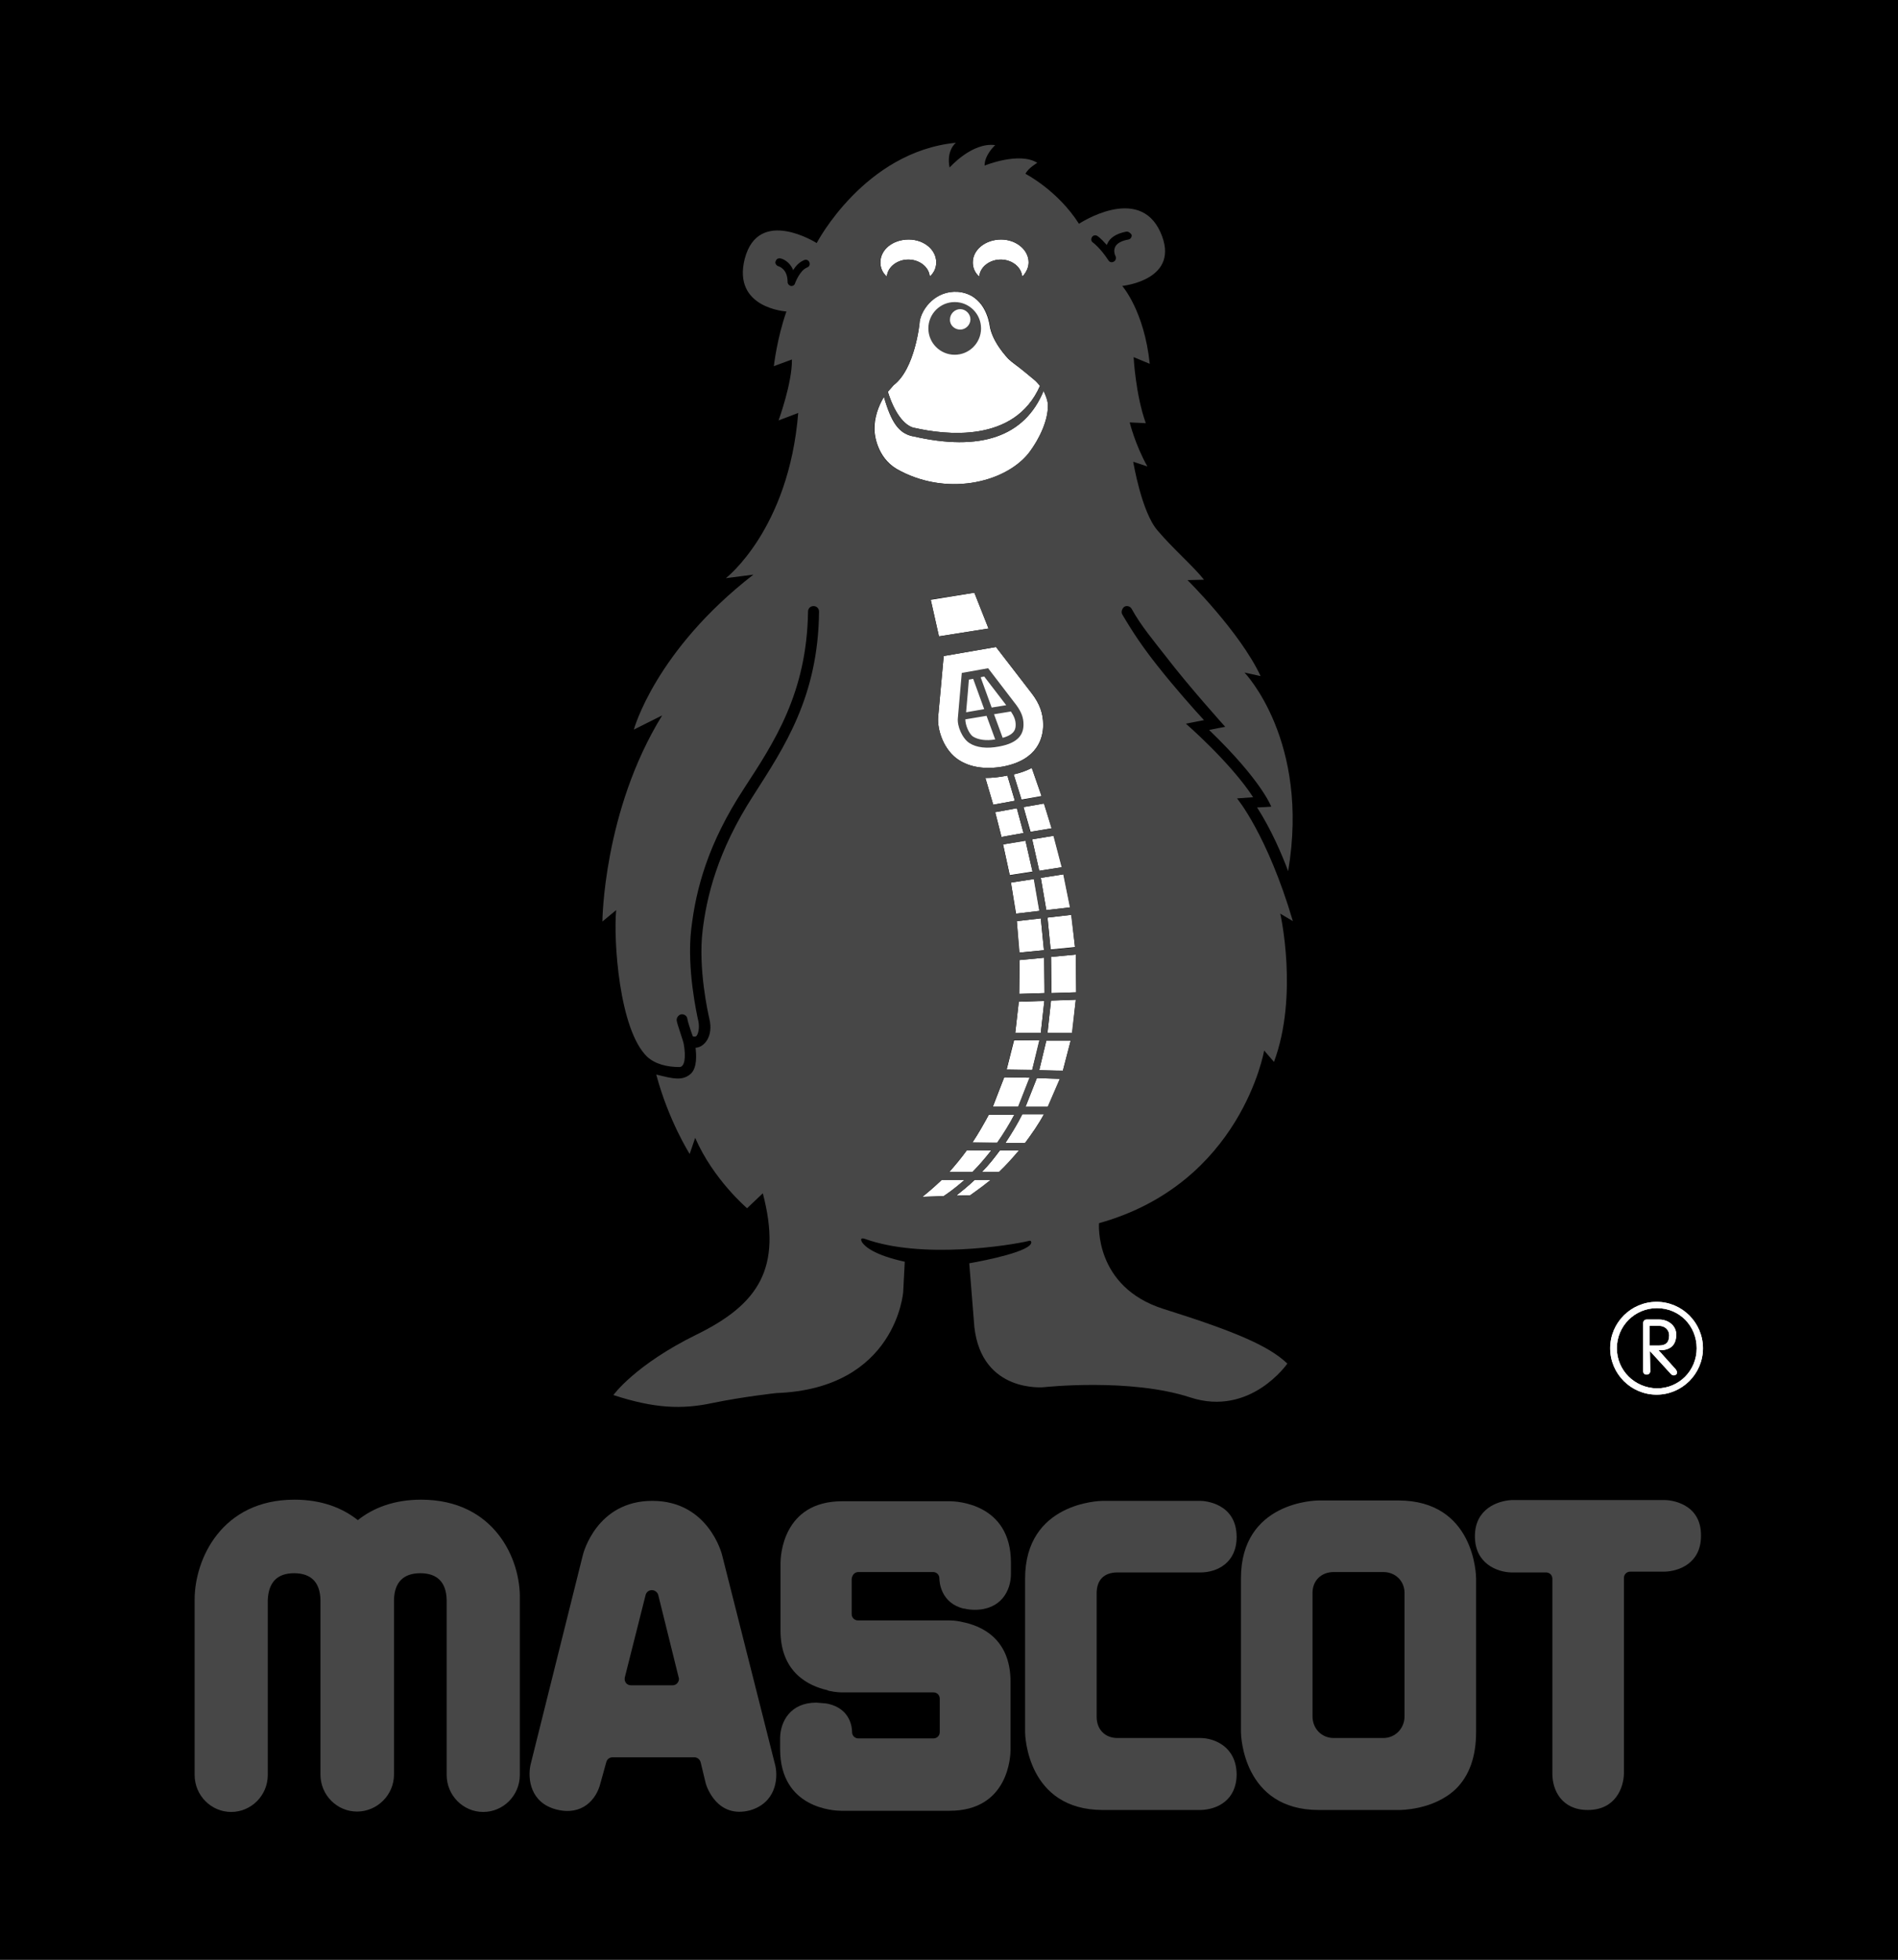 <?xml version="1.0" encoding="UTF-8"?>
<svg id="layer" xmlns="http://www.w3.org/2000/svg" xmlns:xlink="http://www.w3.org/1999/xlink" version="1.1" viewBox="0 0 482.7 498.3">
  <!-- Generator: Adobe Illustrator 29.5.1, SVG Export Plug-In . SVG Version: 2.1.0 Build 141)  -->
  <defs>
    <style>
      .st0 {
        fill: none;
      }

      .st1 {
        fill: #474747;
      }

      .st2 {
        clip-path: url(#clippath-17);
      }

      .st3 {
        clip-path: url(#clippath-19);
      }

      .st4 {
        clip-path: url(#clippath-11);
      }

      .st5 {
        clip-path: url(#clippath-16);
      }

      .st6 {
        clip-path: url(#clippath-18);
      }

      .st7 {
        clip-path: url(#clippath-10);
      }

      .st8 {
        clip-path: url(#clippath-15);
      }

      .st9 {
        clip-path: url(#clippath-13);
      }

      .st10 {
        clip-path: url(#clippath-14);
      }

      .st11 {
        clip-path: url(#clippath-12);
      }

      .st12 {
        clip-path: url(#clippath-50);
      }

      .st13 {
        clip-path: url(#clippath-52);
      }

      .st14 {
        clip-path: url(#clippath-54);
      }

      .st15 {
        clip-path: url(#clippath-53);
      }

      .st16 {
        clip-path: url(#clippath-51);
      }

      .st17 {
        clip-path: url(#clippath-31);
      }

      .st18 {
        clip-path: url(#clippath-32);
      }

      .st19 {
        clip-path: url(#clippath-33);
      }

      .st20 {
        clip-path: url(#clippath-34);
      }

      .st21 {
        clip-path: url(#clippath-35);
      }

      .st22 {
        clip-path: url(#clippath-39);
      }

      .st23 {
        clip-path: url(#clippath-30);
      }

      .st24 {
        clip-path: url(#clippath-36);
      }

      .st25 {
        clip-path: url(#clippath-37);
      }

      .st26 {
        clip-path: url(#clippath-38);
      }

      .st27 {
        clip-path: url(#clippath-27);
      }

      .st28 {
        clip-path: url(#clippath-29);
      }

      .st29 {
        clip-path: url(#clippath-26);
      }

      .st30 {
        clip-path: url(#clippath-28);
      }

      .st31 {
        clip-path: url(#clippath-20);
      }

      .st32 {
        clip-path: url(#clippath-21);
      }

      .st33 {
        clip-path: url(#clippath-22);
      }

      .st34 {
        clip-path: url(#clippath-23);
      }

      .st35 {
        clip-path: url(#clippath-24);
      }

      .st36 {
        clip-path: url(#clippath-25);
      }

      .st37 {
        clip-path: url(#clippath-41);
      }

      .st38 {
        clip-path: url(#clippath-42);
      }

      .st39 {
        clip-path: url(#clippath-43);
      }

      .st40 {
        clip-path: url(#clippath-44);
      }

      .st41 {
        clip-path: url(#clippath-45);
      }

      .st42 {
        clip-path: url(#clippath-49);
      }

      .st43 {
        clip-path: url(#clippath-40);
      }

      .st44 {
        clip-path: url(#clippath-46);
      }

      .st45 {
        clip-path: url(#clippath-47);
      }

      .st46 {
        clip-path: url(#clippath-48);
      }

      .st47 {
        clip-path: url(#clippath-1);
      }

      .st48 {
        clip-path: url(#clippath-3);
      }

      .st49 {
        clip-path: url(#clippath-4);
      }

      .st50 {
        clip-path: url(#clippath-2);
      }

      .st51 {
        clip-path: url(#clippath-7);
      }

      .st52 {
        clip-path: url(#clippath-6);
      }

      .st53 {
        clip-path: url(#clippath-9);
      }

      .st54 {
        clip-path: url(#clippath-8);
      }

      .st55 {
        clip-path: url(#clippath-5);
      }

      .st56 {
        fill: #fff;
      }

      .st57 {
        clip-path: url(#clippath);
      }
    </style>
    <clipPath id="clippath">
      <rect class="st0" y="0" width="482.7" height="500"/>
    </clipPath>
    <clipPath id="clippath-1">
      <rect class="st0" y="0" width="482.7" height="500"/>
    </clipPath>
    <clipPath id="clippath-2">
      <rect class="st0" y="0" width="482.7" height="500"/>
    </clipPath>
    <clipPath id="clippath-3">
      <rect class="st0" y="0" width="482.7" height="500"/>
    </clipPath>
    <clipPath id="clippath-4">
      <rect class="st0" y="0" width="482.7" height="500"/>
    </clipPath>
    <clipPath id="clippath-5">
      <rect class="st0" y="0" width="482.7" height="500"/>
    </clipPath>
    <clipPath id="clippath-6">
      <rect class="st0" y="0" width="482.7" height="500"/>
    </clipPath>
    <clipPath id="clippath-7">
      <rect class="st0" y="0" width="482.7" height="500"/>
    </clipPath>
    <clipPath id="clippath-8">
      <rect class="st0" y="0" width="482.7" height="500"/>
    </clipPath>
    <clipPath id="clippath-9">
      <rect class="st0" y="0" width="482.7" height="500"/>
    </clipPath>
    <clipPath id="clippath-10">
      <rect class="st0" y="0" width="482.7" height="500"/>
    </clipPath>
    <clipPath id="clippath-11">
      <rect class="st0" y="0" width="482.7" height="500"/>
    </clipPath>
    <clipPath id="clippath-12">
      <rect class="st0" y="0" width="482.7" height="500"/>
    </clipPath>
    <clipPath id="clippath-13">
      <rect class="st0" y="0" width="482.7" height="500"/>
    </clipPath>
    <clipPath id="clippath-14">
      <rect class="st0" y="0" width="482.7" height="500"/>
    </clipPath>
    <clipPath id="clippath-15">
      <rect class="st0" y="0" width="482.7" height="500"/>
    </clipPath>
    <clipPath id="clippath-16">
      <rect class="st0" y="0" width="482.7" height="500"/>
    </clipPath>
    <clipPath id="clippath-17">
      <rect class="st0" y="0" width="482.7" height="500"/>
    </clipPath>
    <clipPath id="clippath-18">
      <rect class="st0" y="0" width="482.7" height="500"/>
    </clipPath>
    <clipPath id="clippath-19">
      <rect class="st0" y="0" width="482.7" height="500"/>
    </clipPath>
    <clipPath id="clippath-20">
      <rect class="st0" y="0" width="482.7" height="500"/>
    </clipPath>
    <clipPath id="clippath-21">
      <rect class="st0" y="0" width="482.7" height="500"/>
    </clipPath>
    <clipPath id="clippath-22">
      <rect class="st0" y="0" width="482.7" height="500"/>
    </clipPath>
    <clipPath id="clippath-23">
      <rect class="st0" y="0" width="482.7" height="500"/>
    </clipPath>
    <clipPath id="clippath-24">
      <rect class="st0" y="0" width="482.7" height="500"/>
    </clipPath>
    <clipPath id="clippath-25">
      <rect class="st0" y="0" width="482.7" height="500"/>
    </clipPath>
    <clipPath id="clippath-26">
      <rect class="st0" y="0" width="482.7" height="500"/>
    </clipPath>
    <clipPath id="clippath-27">
      <rect class="st0" y="0" width="482.7" height="500"/>
    </clipPath>
    <clipPath id="clippath-28">
      <rect class="st0" y="0" width="482.7" height="500"/>
    </clipPath>
    <clipPath id="clippath-29">
      <rect class="st0" y="0" width="482.7" height="500"/>
    </clipPath>
    <clipPath id="clippath-30">
      <rect class="st0" y="0" width="482.7" height="500"/>
    </clipPath>
    <clipPath id="clippath-31">
      <rect class="st0" y="0" width="482.7" height="500"/>
    </clipPath>
    <clipPath id="clippath-32">
      <rect class="st0" y="0" width="482.7" height="500"/>
    </clipPath>
    <clipPath id="clippath-33">
      <rect class="st0" y="0" width="482.7" height="500"/>
    </clipPath>
    <clipPath id="clippath-34">
      <rect class="st0" y="0" width="482.7" height="500"/>
    </clipPath>
    <clipPath id="clippath-35">
      <rect class="st0" y="0" width="482.7" height="500"/>
    </clipPath>
    <clipPath id="clippath-36">
      <rect class="st0" y="0" width="482.7" height="500"/>
    </clipPath>
    <clipPath id="clippath-37">
      <rect class="st0" y="0" width="482.7" height="500"/>
    </clipPath>
    <clipPath id="clippath-38">
      <rect class="st0" y="0" width="482.7" height="500"/>
    </clipPath>
    <clipPath id="clippath-39">
      <rect class="st0" y="0" width="482.7" height="500"/>
    </clipPath>
    <clipPath id="clippath-40">
      <rect class="st0" y="0" width="482.7" height="500"/>
    </clipPath>
    <clipPath id="clippath-41">
      <rect class="st0" y="0" width="482.7" height="500"/>
    </clipPath>
    <clipPath id="clippath-42">
      <rect class="st0" y="0" width="482.7" height="500"/>
    </clipPath>
    <clipPath id="clippath-43">
      <rect class="st0" y="0" width="482.7" height="500"/>
    </clipPath>
    <clipPath id="clippath-44">
      <rect class="st0" y="0" width="482.7" height="500"/>
    </clipPath>
    <clipPath id="clippath-45">
      <rect class="st0" y="0" width="482.7" height="500"/>
    </clipPath>
    <clipPath id="clippath-46">
      <rect class="st0" y="0" width="482.7" height="500"/>
    </clipPath>
    <clipPath id="clippath-47">
      <rect class="st0" y="0" width="482.7" height="500"/>
    </clipPath>
    <clipPath id="clippath-48">
      <rect class="st0" y="0" width="482.7" height="500"/>
    </clipPath>
    <clipPath id="clippath-49">
      <rect class="st0" y="0" width="482.7" height="500"/>
    </clipPath>
    <clipPath id="clippath-50">
      <rect class="st0" y="0" width="482.7" height="500"/>
    </clipPath>
    <clipPath id="clippath-51">
      <rect class="st0" y="0" width="482.7" height="500"/>
    </clipPath>
    <clipPath id="clippath-52">
      <rect class="st0" y="0" width="482.7" height="500"/>
    </clipPath>
    <clipPath id="clippath-53">
      <rect class="st0" y="0" width="482.7" height="500"/>
    </clipPath>
    <clipPath id="clippath-54">
      <rect class="st0" y="0" width="482.7" height="500"/>
    </clipPath>
  </defs>
  <rect y="0" width="482.7" height="498.3"/>
  <g>
    <g class="st57">
      <path d="M0,592.1v-8.6h5.8v-13.5h10.4v13.5h7v8.6h-7v28.8c0,2.6,1.1,4.1,3.5,4.1h3.4v9c-1.4.4-2.6.5-5.2.5-7.8,0-12.2-3.6-12.2-11.2v-31.2H0Z"/>
    </g>
    <g class="st47">
      <path d="M61.8,610.5h-22v7.2c0,5.7,2,8.2,5.8,8.2s5.8-2.4,5.8-8.2v-1.1h10.4c-.2,10.6-4.5,17.8-16.2,17.8s-16.2-7.6-16.2-18.6v-14.7c0-11,4.3-18.6,16.2-18.6s16.2,7.6,16.2,18.6c0,0,0,9.4,0,9.4ZM51.3,601.9v-2.6c0-5.8-2-8.2-5.8-8.2s-5.8,2.4-5.8,8.2v2.6h11.6Z"/>
    </g>
    <g class="st50">
      <path d="M90.2,597.4c-.7-4-2.6-6.2-6-6.2-2.7,0-4.5,1.4-4.5,4,0,7.8,19.5,11,19.5,25.9,0,8.9-6.1,13.5-14.6,13.5-9.1,0-14.3-5.2-15.9-13.9l9.1-2.5c.7,4.2,2.1,7.9,6.9,7.9,2.7,0,4.6-1.6,4.6-4.4,0-8.7-19.5-11.9-19.5-25.6,0-7.9,6.1-13.4,13.9-13.4,8.2,0,13.7,5.5,15.3,13.3l-8.8,1.4Z"/>
    </g>
    <g class="st48">
      <path d="M103.3,592.1v-8.6h5.8v-13.5h10.4v13.5h7v8.6h-7v28.8c0,2.6,1.1,4.1,3.5,4.1h3.4v9c-1.4.4-2.6.5-5.2.5-7.8,0-12.2-3.6-12.2-11.2v-31.2h-5.7Z"/>
    </g>
    <g class="st49">
      <path d="M165.1,610.5h-22v7.2c0,5.7,2,8.2,5.8,8.2s5.8-2.4,5.8-8.2v-1.1h10.4c-.2,10.6-4.6,17.8-16.2,17.8s-16.2-7.6-16.2-18.6v-14.7c0-11,4.3-18.6,16.2-18.6s16.2,7.6,16.2,18.6v9.4ZM154.7,601.9v-2.6c0-5.8-2-8.2-5.8-8.2s-5.8,2.4-5.8,8.2v2.6h11.6Z"/>
    </g>
    <g class="st55">
      <path d="M196,633.5v-5.2h-.2c-3.4,4.4-5.9,6.1-11.2,6.1-6.5,0-10.6-4.8-10.6-13.9v-24c0-9.1,4.1-14,10.6-14,4.5,0,6.7,1.9,10.8,5.2v-21.4h10.4v67.1h-9.8v.1ZM195.4,593.7c-2-1.5-3.9-2.6-5.9-2.6-2.8,0-5,1.5-5,8.1v18.6c0,6.6,2.2,8.1,5,8.1,2,0,3.9-1.1,5.9-2.6v-29.6Z"/>
    </g>
    <g class="st52">
      <path d="M232.4,592.1v-8.6h5.8v-13.5h10.4v13.5h7v8.6h-7v28.8c0,2.6,1.1,4.1,3.5,4.1h3.4v9c-1.4.4-2.6.5-5.2.5-7.8,0-12.2-3.6-12.2-11.2v-31.2h-5.7Z"/>
    </g>
    <g class="st51">
      <path d="M261.8,601.2c0-11,4.3-18.6,16.2-18.6s16.2,7.6,16.2,18.6v14.7c0,11-4.3,18.6-16.2,18.6s-16.2-7.6-16.2-18.6v-14.7ZM283.8,599.3c0-5.8-2-8.2-5.8-8.2s-5.7,2.4-5.7,8.2v18.4c0,5.7,2,8.2,5.7,8.2s5.8-2.4,5.8-8.2v-18.4Z"/>
    </g>
    <g class="st54">
      <polygon points="341.2 583.6 349 583.6 354.5 614.7 354.7 614.7 360.4 583.5 370.4 583.5 358.9 633.5 350.5 633.5 344.9 601.9 344.7 601.9 337.9 633.5 329.5 633.5 319.9 583.5 329.9 583.5 334.5 614.7 334.7 614.7 341.2 583.6"/>
    </g>
    <g class="st53">
      <path d="M375.5,601.2c0-11,4.3-18.6,16.2-18.6s16.2,7.6,16.2,18.6v14.7c0,11-4.3,18.6-16.2,18.6s-16.2-7.6-16.2-18.6v-14.7ZM397.4,599.3c0-5.8-2-8.2-5.8-8.2s-5.7,2.4-5.7,8.2v18.4c0,5.7,2,8.2,5.7,8.2s5.8-2.4,5.8-8.2v-18.4Z"/>
    </g>
    <g class="st7">
      <path d="M417.3,633.5v-50h10v5.9h.2c2.5-4.3,6.9-6.8,11.8-6.8h2.1v10.9c-1.9-.5-3.6-1-6.7-1-3.5,0-7,2.2-7,6.7v34.4h-10.4v-.1Z"/>
    </g>
    <g class="st4">
      <polygon points="470.6 599.3 482.7 633.5 472.2 633.5 463.8 608.7 463.6 608.7 458.7 616.1 458.7 633.5 448.3 633.5 448.3 566.4 458.7 566.4 458.7 601.2 458.9 601.2 470.3 583.5 481.5 583.5 470.6 599.3"/>
    </g>
    <g class="st11">
      <path class="st56" d="M247.4,66.7c0,1.2.4,2.4,1.3,3.3l.3.3.1-.4c.4-2.2,2.7-3.9,5.4-3.9s5,1.7,5.4,3.9l.1.4.3-.3c.8-1,1.3-2.1,1.3-3.3,0-3.2-3.2-5.8-7-5.8-4,0-7.2,2.6-7.2,5.8"/>
    </g>
    <g class="st9">
      <path class="st56" d="M233.9,81.7c0,.5-1.2,12.1-6.6,16.2l-1.5,1.7c1.6,5.2,4.1,8.6,6.7,9.2h.1c7.5,1.7,25.4,4.1,31.9-10.7l-.8-.9-.4-.4c-1.3-1.1-3.7-3.1-5.1-4.1-.8-.6-1.3-1-1.7-1.4-.4-.4-4.2-4.4-4.8-8.5-.2-1.3-1.4-8-8.1-8.6-5.6-.4-9.2,4.2-9.7,7.5"/>
    </g>
    <g class="st10">
      <path class="st56" d="M223.9,66.7c0,1.2.4,2.4,1.3,3.3l.3.3.1-.4c.4-2.2,2.7-3.9,5.4-3.9s5,1.7,5.4,3.9l.1.4.3-.3c.9-1,1.3-2.1,1.3-3.3,0-3.2-3.1-5.8-7-5.8-4.1,0-7.2,2.6-7.2,5.8"/>
    </g>
    <g class="st8">
      <path class="st56" d="M266.5,103.3v-.6c-.1-.9-.5-2.1-1.1-3.3-4.8,11.6-16,15.5-33.3,11.5h-.1c-3.4-.8-5.3-3.4-7.2-10-1.5,2.5-2.4,5.4-2.4,7.9v.5c0,1.1.6,6.9,5.6,9.9,12.4,7.1,27.4,3.7,33.6-3.9,3-4,4.9-8.6,4.9-12"/>
    </g>
    <g class="st5">
      <path class="st56" d="M250.6,197.8h0l2,6.8,5.5-1-1.9-6.4c-2,.4-3.9.6-5.6.6"/>
    </g>
    <g class="st2">
      <path class="st56" d="M257.8,196.9l2,6.4,5.1-.9-2.5-7.2c-1.2.7-2.8,1.3-4.6,1.7"/>
    </g>
    <g class="st6">
      <polygon class="st56" points="253.1 206.5 254.7 212.8 260.3 211.8 258.6 205.5 253.1 206.5"/>
    </g>
    <g class="st3">
      <polygon class="st56" points="260.3 205.2 262.1 211.5 267.5 210.6 265.5 204.3 260.3 205.2"/>
    </g>
    <g class="st31">
      <polygon class="st56" points="255.1 214.7 256.8 222.5 262.6 221.6 260.8 213.7 255.1 214.7"/>
    </g>
    <g class="st32">
      <polygon class="st56" points="262.5 213.4 264.3 221.4 270.1 220.5 268 212.5 262.5 213.4"/>
    </g>
    <g class="st33">
      <polygon class="st56" points="257.1 224.4 258.4 232.3 264.4 231.6 263 223.5 257.1 224.4"/>
    </g>
    <g class="st34">
      <polygon class="st56" points="264.7 223.2 266.1 231.4 272.2 230.7 270.5 222.3 264.7 223.2"/>
    </g>
    <g class="st35">
      <polygon class="st56" points="258.6 234.2 259.2 242.2 265.5 241.6 264.7 233.5 258.6 234.2"/>
    </g>
    <g class="st36">
      <polygon class="st56" points="266.4 233.3 267.2 241.4 273.4 240.8 272.5 232.6 266.4 233.3"/>
    </g>
    <g class="st29">
      <polygon class="st56" points="259.3 244.1 259.2 252.7 265.7 252.5 265.6 243.5 259.3 244.1"/>
    </g>
    <g class="st27">
      <polygon class="st56" points="267.3 243.3 267.4 252.5 273.7 252.3 273.6 242.7 267.3 243.3"/>
    </g>
    <g class="st30">
      <polygon class="st56" points="259.1 254.7 258.2 262.6 264.7 262.6 265.6 254.5 259.1 254.7"/>
    </g>
    <g class="st28">
      <polygon class="st56" points="267.3 254.4 266.4 262.6 272.7 262.7 273.6 254.2 267.3 254.4"/>
    </g>
    <g class="st23">
      <polygon class="st56" points="256 272 262.5 272.1 264.4 264.5 257.9 264.5 256 272"/>
    </g>
    <g class="st17">
      <polygon class="st56" points="264.3 272.1 270.3 272.3 272.3 264.6 266.1 264.6 264.3 272.1"/>
    </g>
    <g class="st18">
      <polygon class="st56" points="255.4 273.9 252.5 281.4 259 281.4 261.9 274 255.4 273.9"/>
    </g>
    <g class="st19">
      <polygon class="st56" points="263.7 274.1 260.8 281.4 266.5 281.4 269.6 274.3 263.7 274.1"/>
    </g>
    <g class="st20">
      <path class="st56" d="M247.3,290.5c.7,0,6.3.1,6.3.1,1.6-2.3,3.1-4.7,4.4-7.2h-6.5c-1.3,2.4-2.7,4.8-4.2,7.1"/>
    </g>
    <g class="st21">
      <path class="st56" d="M255.7,290.6h5c1.7-2.3,3.4-4.7,4.8-7.3h-5.5c-1.3,2.6-2.8,5-4.3,7.3"/>
    </g>
    <g class="st24">
      <path class="st56" d="M241.4,298h5.9c1.7-1.7,3.3-3.6,4.8-5.5-.7,0-6-.1-6.2-.1-1.4,2-3,3.9-4.5,5.6"/>
    </g>
    <g class="st25">
      <path class="st56" d="M249.7,298h4.4c1.8-1.7,3.5-3.6,5.1-5.5h-4.9c-1.4,1.9-2.9,3.8-4.6,5.5"/>
    </g>
    <g class="st26">
      <path class="st56" d="M234.6,304.3h0c1,0,5.4-.2,5.4-.2.7-.4,2.7-1.8,5.3-4.1h-5.8c-2.1,2-3.8,3.4-4.9,4.3"/>
    </g>
    <g class="st22">
      <path class="st56" d="M243.2,304c.9,0,3.6-.1,3.6-.1.5-.4,2.5-1.7,5.2-3.9h-4.1c-1.6,1.5-3.2,2.8-4.7,4"/>
    </g>
    <g class="st43">
      <path class="st56" d="M245.7,173.3"/>
    </g>
    <g class="st37">
      <path class="st56" d="M245.7,173.3"/>
    </g>
    <g class="st38">
      <polygon class="st56" points="247.8 150.7 236.7 152.5 238.8 161.8 251.4 159.8 247.8 150.7"/>
    </g>
    <g class="st39">
      <path class="st56" d="M240,166.8l-1.4,15.4c-.3,3.5,1.5,8.6,5.2,11,2.9,1.9,6.8,2.5,11.3,1.7,8.9-1.7,10.2-7.4,10.2-10.6,0-2.9-.9-5.4-2.9-8l-9.1-11.8-13.3,2.3Z"/>
    </g>
    <g class="st40">
      <path class="st56" d="M419.6,337.1h2.3c1.6,0,2.6,1.1,2.6,2.4,0,1.8-.8,2.6-2.6,2.6h-2.4v-5h.1ZM419.6,343.5l5.3,5.8c.2.2.4.4.8.4s.8-.3.8-.7c0-.3-.1-.5-.3-.8l-4.4-4.9h.7c2.1-.1,3.8-1.1,3.8-4,0-2.3-2.1-3.8-4.3-3.8h-3.2c-.6,0-.9.4-.9.9v12.2c0,.6.3.9.9.9.5,0,.9-.4.9-.9l-.1-5.1h0Z"/>
    </g>
    <g class="st41">
      <path class="st56" d="M409.5,342.8c0,6.5,5.3,11.8,11.8,11.8s11.8-5.3,11.8-11.8-5.3-11.8-11.8-11.8-11.8,5.3-11.8,11.8M411.2,342.8c0-5.6,4.5-10.2,10.2-10.2s10.1,4.5,10.1,10.2-4.5,10.2-10.1,10.2c-5.7-.1-10.2-4.6-10.2-10.2"/>
    </g>
    <g class="st44">
      <path class="st56" d="M419.6,337.1h2.3c1.6,0,2.6,1.1,2.6,2.4,0,1.8-.8,2.6-2.6,2.6h-2.4v-5h.1ZM419.6,343.5l5.3,5.8c.2.2.4.4.8.4s.8-.3.8-.7c0-.3-.1-.5-.3-.8l-4.4-4.9h.7c2.1-.1,3.8-1.1,3.8-4,0-2.3-2.1-3.8-4.3-3.8h-3.2c-.6,0-.9.4-.9.9v12.2c0,.6.3.9.9.9.5,0,.9-.4.9-.9l-.1-5.1h0Z"/>
    </g>
    <g class="st45">
      <path class="st56" d="M409.5,342.8c0,6.5,5.3,11.8,11.8,11.8s11.8-5.3,11.8-11.8-5.3-11.8-11.8-11.8-11.8,5.3-11.8,11.8M411.2,342.8c0-5.6,4.5-10.2,10.2-10.2s10.1,4.5,10.1,10.2-4.5,10.2-10.1,10.2c-5.7-.1-10.2-4.6-10.2-10.2"/>
    </g>
    <g class="st46">
      <path class="st1" d="M423.5,381.4h-39.1c-3.5.2-9.3,2.2-9.3,9.2s5.7,9.1,9.2,9.2h8.9c.9,0,1.6.7,1.6,1.6v49.6c0,4.2,2.4,9.2,9,9.2,7.1,0,9.1-5.7,9.2-9.2v-49.8c0-.9.7-1.6,1.6-1.6h8.8c3.4-.1,9.2-2,9.2-9.1.1-8.5-8.1-9.1-9.1-9.1"/>
    </g>
    <g class="st42">
      <path class="st1" d="M197.2,449l-13.5-53.4c-.1-.6-3.6-14-17.8-14s-17.6,13.4-17.7,13.9l-13.3,53.3c-.7,3.4-.1,9.6,6.7,11.3,6.5,1.6,10.1-2.6,11.1-6.7l1.5-5.4c.2-.7.8-1.2,1.6-1.2h20.8c.7,0,1.4.5,1.6,1.3l1.3,5.4c.3,1,3,8.9,11.2,6.8,6.6-1.9,7.2-8,6.5-11.3M172.3,427.9h0c-.3.4-.8.6-1.3.6h-10.5c-.5,0-1-.2-1.3-.6s-.4-.9-.3-1.4l5.3-21c.2-.7.8-1.2,1.6-1.2.7,0,1.4.5,1.6,1.2l5.2,21c.2.5,0,1-.3,1.4"/>
    </g>
    <g class="st12">
      <path class="st1" d="M355.6,381.5h-20.2c-.8,0-19.8.3-19.8,19.8v39.1c0,.8.5,19.8,19.8,19.8h20.3c.3,0,8.8.1,14.5-5.3,3.5-3.4,5.2-8.3,5.2-14.5v-39.1c0-.8-.4-19.8-19.8-19.8M357.2,405v31.4c0,3.1-2.4,5.5-5.4,5.5h-12.6c-3.1,0-5.4-2.4-5.4-5.5v-31.4c0-3.1,2.2-5.3,5.4-5.3h12.6c3.1,0,5.4,2.3,5.4,5.3"/>
    </g>
    <g class="st16">
      <path class="st1" d="M218.3,399.7h19c.9,0,1.6.7,1.6,1.6,0,1,.4,6.3,6.2,7.7h.2c.8.2,1.7.3,2.6.3,6.7,0,9.2-4.9,9.2-9.1v-2.9c0-15.1-14-15.6-15.5-15.6h-27.4c-15.2,0-15.7,14.1-15.7,15.7v17.2c0,10.8,7.4,14.1,11.8,15.1.1,0,.2.1.2.1l.3.1c1.8.4,3.1.4,3.4.4h23.2c.9,0,1.6.7,1.6,1.6v8.5c0,.9-.7,1.6-1.6,1.6h-19.1c-.9,0-1.6-.7-1.6-1.6,0-1-.3-5.9-6.1-7.2l-.6-.1-2.4-.2c-6.6,0-9.1,4.8-9.2,8.9v2.9c0,15.2,13.9,15.7,15.5,15.7h27.6c15,0,15.5-13.9,15.5-15.5v-17.3c0-11.2-7.7-14.3-12.3-15.2l-.4-.1c-1.5-.3-2.6-.3-2.8-.3h-23.3c-.9,0-1.6-.7-1.6-1.6v-8.9c.1-1.1.8-1.8,1.7-1.8"/>
    </g>
    <g class="st13">
      <path class="st1" d="M305.3,441.9h-21.1c-3.2,0-5.3-2.2-5.3-5.4v-31.4c0-3.4,1.9-5.3,5.3-5.3h21.1c4.2,0,9.2-2.4,9.2-9,0-8.7-8.3-9.2-9.2-9.2h-24.8c-.8,0-19.8.4-19.8,19.8v39c0,.8.5,19.8,19.8,19.8h24.8c4.3-.1,9.2-2.5,9.2-9.1-.1-7.1-5.8-9.2-9.2-9.2"/>
    </g>
    <g class="st15">
      <path class="st1" d="M107.1,381.3c-6.9,0-12.2,2.1-16.1,5.2-3.9-3.1-9.2-5.2-16.1-5.2-18.6,0-25.4,15.2-25.4,25.4v44.6c0,5.2,4.2,9.4,9.3,9.4s9.3-4.2,9.3-9.4v-44.5c.2-4.5,2.4-6.8,6.7-6.8s6.6,2.3,6.7,6.8v44.4c0,5.2,4.2,9.4,9.3,9.4s9.4-4.2,9.4-9.4v-44.4c.1-4.5,2.4-6.8,6.7-6.8s6.6,2.3,6.7,6.8v44.5c0,5.2,4.2,9.4,9.3,9.4s9.3-4.2,9.3-9.4v-44.6c.3-10.3-6.5-25.4-25.1-25.4"/>
    </g>
    <g class="st14">
      <path class="st1" d="M242.8,76.8c3.7,0,6.7,3,6.7,6.7s-3,6.7-6.7,6.7-6.7-3-6.7-6.7,3-6.7,6.7-6.7M244.2,83.8c1.4,0,2.6-1.2,2.6-2.6s-1.2-2.6-2.6-2.6-2.6,1.2-2.6,2.6c-.1,1.4,1.1,2.6,2.6,2.6M247.4,66.7c0,1.2.4,2.3,1.3,3.3l.3.3.1-.4c.4-2.2,2.7-3.9,5.4-3.9s5,1.7,5.4,3.9l.1.4.3-.3c.8-1,1.3-2.1,1.3-3.3,0-3.2-3.2-5.8-7-5.8-4,0-7.2,2.6-7.2,5.8M233.9,81.7c0,.5-1.2,12.1-6.6,16.2l-1.5,1.7c1.6,5.2,4.1,8.6,6.7,9.2h.1c7.5,1.7,25.4,4.1,31.9-10.7l-.8-.9-.4-.4c-1.3-1.1-3.7-3.1-5-4.1-.8-.6-1.3-1-1.7-1.4-.4-.4-4.3-4.4-4.8-8.5-.2-1.3-1.4-8-8.1-8.6-5.7-.4-9.2,4.2-9.8,7.5M223.9,66.7c0,1.2.4,2.3,1.3,3.3l.3.3.1-.4c.4-2.2,2.7-3.9,5.4-3.9s5,1.7,5.4,3.9l.1.4.3-.3c.9-1,1.3-2.1,1.3-3.3,0-3.2-3.1-5.8-7-5.8-4.1,0-7.2,2.6-7.2,5.8M266.5,103.3v-.6c-.1-.9-.5-2.1-1.1-3.3-4.8,11.6-16,15.5-33.3,11.5h-.1c-3.4-.8-5.3-3.4-7.2-10-1.5,2.5-2.5,5.4-2.5,7.9v.5c.1,1.1.6,6.9,5.6,9.9,12.4,7.1,27.4,3.7,33.6-3.9,3.1-4,5-8.6,5-12M250.6,197.8h0l2,6.8,5.5-1-1.9-6.4c-2,.4-3.9.6-5.6.6M257.8,196.9l2,6.5,5.1-.9-2.5-7.2c-1.2.6-2.8,1.2-4.6,1.6M253.1,206.5l1.6,6.3,5.6-1-1.7-6.3-5.5,1ZM260.3,205.2l1.7,6.3,5.4-.9-1.9-6.3-5.2.9ZM255.1,214.7l1.7,7.9,5.8-.9-1.8-7.9-5.7.9ZM262.5,213.4l1.8,8,5.7-.9-2.1-8-5.4.9ZM257.1,224.4l1.2,7.9,6-.7-1.4-8.1-5.8.9ZM264.7,223.2l1.4,8.2,6-.7-1.7-8.4-5.7.9ZM258.6,234.2l.7,8,6.2-.6-.8-8.1-6.1.7ZM266.4,233.3l.8,8.2,6.2-.6-1-8.3-6,.7ZM259.3,244.1l-.1,8.6,6.4-.2-.1-9-6.2.6ZM267.3,243.3l.1,9.2,6.3-.2-.1-9.6-6.3.6ZM259.1,254.7l-.9,7.9h6.5l.9-8.2-6.5.3ZM267.3,254.4l-.9,8.2h6.2l1-8.5-6.3.3ZM256,271.9l6.5.1,1.8-7.5-6.5-.1-1.8,7.5ZM264.3,272.1l6,.1,2-7.7h-6.2l-1.8,7.6ZM255.4,273.9l-3,7.5h6.5l2.9-7.4-6.4-.1ZM263.7,274.1l-2.9,7.4h5.6l3.1-7.2-5.8-.2ZM247.3,290.5h6.3c1.6-2.3,3.1-4.7,4.4-7.2h-6.5c-1.3,2.5-2.7,5-4.2,7.2M255.7,290.6h5c1.7-2.3,3.4-4.7,4.8-7.3h-5.5c-1.3,2.6-2.8,5-4.3,7.3M241.4,298h5.9c1.7-1.7,3.3-3.6,4.8-5.5h-6.2c-1.4,1.9-3,3.8-4.5,5.5M249.7,298h4.3c1.8-1.7,3.5-3.6,5.1-5.5h-4.9c-1.3,1.9-2.9,3.8-4.5,5.5M234.6,304.3h0c1,0,5.4-.2,5.4-.2.7-.5,2.7-1.8,5.3-4.1h-5.8c-2.1,2-3.8,3.4-4.9,4.3M243.1,304c.9,0,3.6-.1,3.6-.1.5-.4,2.5-1.7,5.2-3.9h-4.1c-1.5,1.5-3.1,2.8-4.7,4M244.6,171.1l-1,11.5c-.2,2,1.1,5.1,2.9,6.3,1.8,1.2,4.5,1.5,7.6.9,5-.9,6.2-3.2,6.2-5.6,0-1.7-.5-3.1-1.8-4.9l-7.2-9.4-6.7,1.2ZM258.3,184.2c0,.9,0,2.5-3.3,3.4l-2.2-6,4.3-.7c.8,1.2,1.2,2.2,1.2,3.3M246.4,172.8l1.1-.2,2.8,7.7-4.6.8c.3-3.1.7-8.3.7-8.3M255.9,179.3l-3.7.6-2.8-7.7.9-.2,5.6,7.3ZM245.5,182.9l5.4-.9,2.2,6c-2.3.4-4.3.1-5.6-.7-1.1-.7-2-3-2-4.4M197.2,66.6c-.1.4.3,1,.8,1.1.2.1,2.3.7,2.3,4,0,.5.4.9.8,1,.5.1,1-.2,1.1-.7,0,0,1.2-3.3,3.1-4,1.2-.5.5-2.3-.7-1.9-1,.4-1.9,1.1-2.7,2.3l-.2.3-.1-.3c-.8-1.7-2.2-2.5-3.1-2.7-.7-.1-1.1.2-1.3.9M286.4,58.9c-2.5.5-4.1,1.5-4.8,3.1l-.1.3-.2-.2c-1.3-1.5-2.2-2.1-2.2-2.1-.5-.3-1.1-.2-1.4.3s-.2,1.1.3,1.4c0,0,1.8,1.3,3.9,4.5.3.5.9.6,1.4.3.5-.3.6-.9.4-1.4-.1-.1-.6-1.3-.1-2.3.4-.9,1.6-1.6,3.4-1.9.5-.1.9-.6.8-1.2-.3-.5-.9-.9-1.4-.8M189.2,200.5c-9.1,13.9-12.2,25.4-13.4,35.7-1.2,10.1,1.5,22.1,1.8,23.4.4,1.9-.1,3.6-.6,3.9-.2.1-.6.1-.8,0-.2-.5-.3-.9-.5-1.4-.3-1-.7-2-.9-3.1-.1-.8-.9-1.2-1.6-1.1-.7.2-1.2.9-1.1,1.6.2,1.2,1.7,5.2,1.8,6,.6,3.4.2,5.8-1.1,5.8-3.1,0-6.1-.7-8.2-2.6-7.2-6.9-8.6-29.9-7.9-37.3l-3.5,2.9s.2-28.1,15.2-52.4l-7.2,3.6s5.4-20,30.4-39.4l-7,.9s16-12.3,18.4-42l-5,1.9s3.5-9.6,3.4-15.5l-4.6,1.7s.8-7.1,3.2-13.9c0,0-13.8-.8-10.6-13.4,3.5-13.4,18.3-4,18.3-4,0,0,12.1-23.2,35.4-25.5,0,0-2.5,1.9-1.6,6.3,0,0,5.7-6.5,11.6-5.7,0,0-2.7,2.4-2.7,5.2,0,0,8.8-3.6,13.4-.7,0,0-2.4,1.4-3,2.8,0,0,8.2,4.2,13.6,12.7,0,0,15.2-10.1,20.7,2.1s-9.7,13.7-9.7,13.7c0,0,5.6,6.3,7,19.8l-4.1-1.7s.5,9.6,3.1,16.8l-4.1-.2s1.4,5.7,4.5,11.2l-3.6-1.2s2.1,12.8,6.2,17.5c4,4.7,9.4,9.4,11.8,12.5l-4.2.1s13.3,13.1,18.6,24.4l-4.1-.9s16.7,17.3,11.1,50.5c-1.6-4.3-4.3-10.6-7.9-16.2.7,0,3.6-.2,3.6-.2,0,0-2.4-6.6-15.8-19.5.8-.2,4.1-.8,4.1-.8,0,0-9.2-10.2-15.1-17.9-3.2-4.1-6.4-7.9-8.7-12.1-.4-.7-1.3-.9-1.9-.5-.4.3-.9,1.2-.5,1.9,2.9,4.9,5.2,8.3,8.9,13,4.5,5.7,9.4,11.2,11.9,13.9-1,.2-4.6.9-4.6.9,0,0,11.3,9.8,17.1,18.7l-4.1.3s7.7,9.2,14.2,31.2l-3.2-1.9s4.7,20.7-1.6,37.7l-2.5-2.9s-5.8,33.8-42,43.9c0,0-1.3,16.2,16.4,21.8,17.8,5.6,26.7,9.3,31.5,13.9,0,0-9.4,13.6-24.7,8.6-15.3-5-37.2-2.6-37.2-2.6,0,0-15.8,1.6-17.7-15.3l-1.3-16.2s13-2.2,15.4-4.6c.7-.7.3-1.3-.2-1.1-5,1.2-27.3,4.7-41.7-.5-1.2-.4-1.1.2-.8.8.7,1.1,3.1,3.3,10.9,5l-.4,7.7s-1.8,24.6-32.3,25.7c0,0-8.3.9-16.1,2.5-7.9,1.7-14.9,1.4-25.3-2,0,0,5.5-7.7,21.2-15.4,15.7-7.7,21.8-16.9,16.8-35.9l-4,3.8s-8.6-7.3-13.2-17.9l-1.4,4.1s-5.4-8.5-8.5-20.2c4.3,1.1,6.8,1.7,8.9-.3,1.5-1.6,1.3-4.6,1.1-6.5,2.2-.1,4.6-2.9,3.5-7.4-.3-1.3-2.9-12.8-1.7-22.5,1-8.2,3.6-19.9,13-34.4,7.8-12.2,16.4-25,16.6-46.6,0-.8-.6-1.4-1.4-1.4s-1.4.6-1.4,1.4c-.3,20.7-8.6,33.2-16.3,45M247.8,150.7l-11.1,1.7,2.1,9.4,12.6-2-3.6-9.1ZM240,166.8l-1.4,15.4c-.3,3.5,1.5,8.6,5.2,11,2.9,1.9,6.8,2.5,11.3,1.7,8.9-1.7,10.2-7.4,10.2-10.6,0-2.9-.9-5.4-2.9-8l-9.1-11.8-13.3,2.3Z"/>
    </g>
  </g>
</svg>